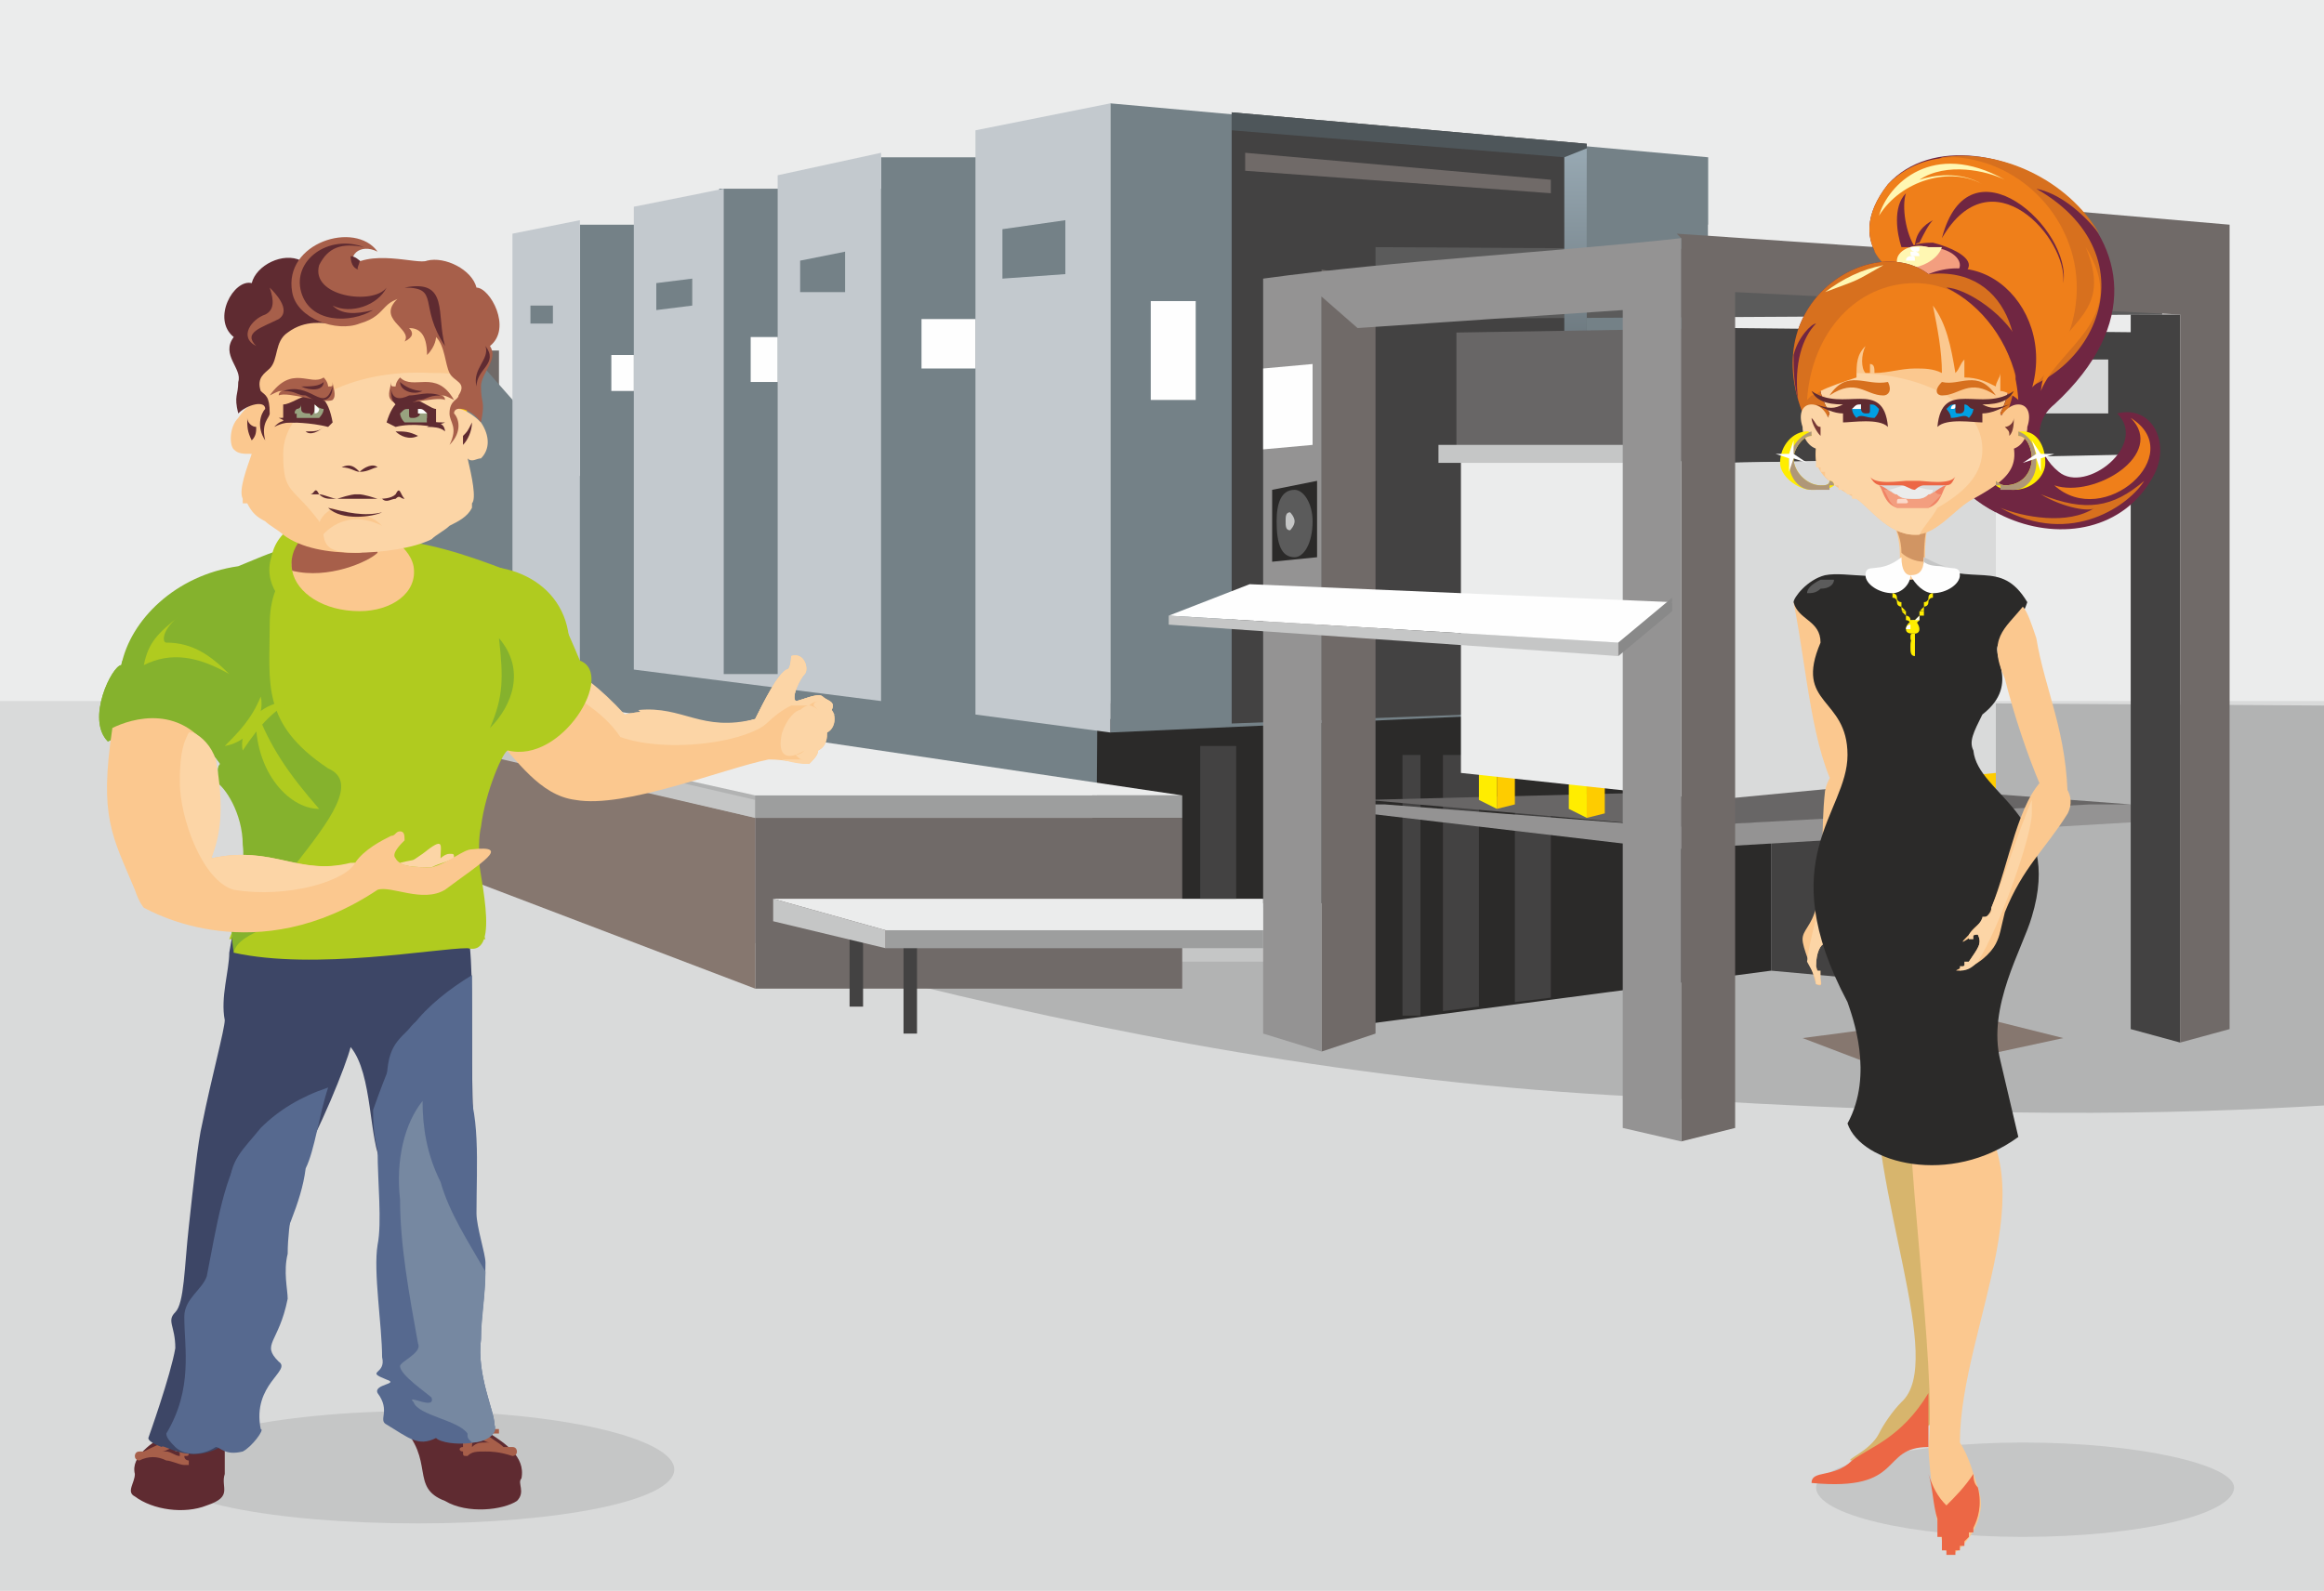 <?xml version="1.0" encoding="UTF-8"?>
<!DOCTYPE svg PUBLIC "-//W3C//DTD SVG 1.1//EN" "http://www.w3.org/Graphics/SVG/1.1/DTD/svg11.dtd">
<!-- Creator: CorelDRAW X7 -->
<svg xmlns="http://www.w3.org/2000/svg" xml:space="preserve" width="517px" height="354px" version="1.1" shape-rendering="geometricPrecision" text-rendering="geometricPrecision" image-rendering="optimizeQuality" fill-rule="evenodd" clip-rule="evenodd"
viewBox="0 0 517 354"
 xmlns:xlink="http://www.w3.org/1999/xlink">
 <defs>
      <linearGradient id="id0" gradientUnits="userSpaceOnUse" x1="352.7" y1="107.541" x2="352.7" y2="34.806">
       <stop offset="0" stop-opacity="1" stop-color="#4E565A"/>
       <stop offset="1" stop-opacity="1" stop-color="#96A7B1"/>
      </linearGradient>
 </defs>
 <g id="Слой_x0020_1">
  <g id="_780444512">
   <polygon fill="#EBECEC" points="0,0 517,0 517,354 0,354 "/>
   <polygon fill="#D9DADA" points="0,156 517,156 517,354 0,354 "/>
   <g>
    <path fill="#B2B3B3" d="M361 156c-161,-1 -345,5 -288,24 56,19 170,58 291,64 77,5 119,4 153,2l0 -89 -156 -1z"/>
    <g>
     <polygon fill="#2B2A29" points="303,148 394,142 394,216 303,228 303,201 243,201 243,160 303,160 "/>
     <path fill="#434242" d="M312 168l4 0 0 58 -4 0 0 -58zm33 54l-8 1 0 -43 8 0 0 42zm-16 2l-8 1 0 -57 8 0 0 56z"/>
     <polygon fill="#C5C6C6" points="260,202 286,202 286,214 260,214 "/>
     <polygon fill="#EBECEC" points="84,71 116,71 116,82 84,82 "/>
     <polygon fill="#706A68" points="86,78 111,78 111,105 86,105 "/>
     <polygon fill="#748187" points="380,35 247,23 247,163 380,157 "/>
     <polygon fill="#434242" points="353,32 274,25 274,161 353,158 "/>
     <polygon fill="#4E565A" points="353,32 274,25 274,29 348,35 353,35 "/>
     <polygon fill="#FEFEFE" points="266,67 256,67 256,89 266,89 "/>
     <polygon fill="#748187" points="129,50 160,50 160,42 196,42 196,35 245,35 244,174 244,177 89,151 89,81 107,81 129,106 "/>
     <path fill="#C3C9CE" d="M114 52l15 -3 0 98 -15 -2 0 -93zm27 -6l20 -4 0 108 12 0 0 -111 23 -5 0 122 -55 -7 0 -103zm76 -17l30 -6 0 140 -30 -4 0 -130z"/>
     <polygon fill="#748187" points="223,51 237,49 237,61 223,62 "/>
     <polygon fill="#FEFEFE" points="136,79 141,79 141,87 136,87 "/>
     <polygon fill="#FEFEFE" points="167,75 173,75 173,85 167,85 "/>
     <polygon fill="#FEFEFE" points="205,71 217,71 217,82 205,82 "/>
     <polygon fill="#748187" points="178,58 188,56 188,65 178,65 "/>
     <polygon fill="#748187" points="146,63 154,62 154,68 146,69 "/>
     <polygon fill="#748187" points="118,68 123,68 123,72 118,72 "/>
     <polygon fill="#706A68" points="168,182 263,182 263,220 168,220 "/>
     <polygon fill="#86776F" points="168,182 63,157 63,180 168,220 "/>
     <polygon fill="#706A68" points="70,106 73,106 73,112 70,112 "/>
     <polygon fill="#706A68" points="82,106 89,106 89,117 82,117 "/>
     <polygon fill="#706A68" points="82,128 89,128 89,132 82,132 "/>
     <polygon fill="#706A68" points="82,146 89,146 89,150 82,150 "/>
     <polygon fill="#706A68" points="75,113 84,113 84,155 75,155 "/>
     <polygon fill="#C5C6C6" points="168,178 60,153 60,157 168,182 "/>
     <polygon fill="#9D9E9E" points="168,182 263,182 263,177 168,177 "/>
     <polygon fill="#EBECEC" points="60,153 88,151 263,177 168,177 "/>
     <polygon fill="#C5C6C6" points="66,73 84,71 84,107 66,105 "/>
     <polygon fill="#898989" points="87,71 84,71 84,107 87,106 "/>
     <polygon fill="none" points="203,185 231,185 231,215 203,215 "/>
     <polygon fill="#686666" points="416,179 436,181 436,216 416,218 "/>
     <polygon fill="#434242" points="416,179 394,181 394,216 416,218 "/>
     <polygon fill="#5B5B5B" points="306,71 481,70 481,56 306,55 "/>
     <polygon fill="#686666" points="304,178 421,175 474,179 372,184 "/>
     <polygon fill="#949393" points="304,181 302,179 308,179 372,184 465,179 474,179 474,183 474,183 372,189 "/>
     <polygon fill="#FFED00" points="436,150 440,150 440,181 436,179 "/>
     <polygon fill="#FECC00" points="444,151 440,150 440,181 444,180 "/>
     <polygon fill="#FFED00" points="408,153 412,153 412,184 408,182 "/>
     <polygon fill="#FECC00" points="416,154 412,153 412,184 416,183 "/>
     <polygon fill="#FFED00" points="349,151 353,151 353,182 349,180 "/>
     <polygon fill="#FECC00" points="357,152 353,151 353,182 357,181 "/>
     <polygon fill="#FFED00" points="329,149 333,149 333,180 329,178 "/>
     <polygon fill="#FECC00" points="337,150 333,149 333,180 337,179 "/>
     <polygon fill="#434242" points="385,73 481,74 481,101 385,103 "/>
     <polygon fill="url(#id0)" points="348,35 353,33 353,158 348,157 "/>
     <polygon fill="#706A68" points="306,62 294,60 294,234 306,230 "/>
     <polygon fill="#D9DADA" points="381,103 444,102 444,172 381,178 "/>
     <polygon fill="#434242" points="485,70 485,232 474,229 474,70 "/>
     <polygon fill="#EBECEC" points="380,50 438,45 432,56 380,53 "/>
     <polygon fill="#86776F" points="401,231 439,226 459,231 422,239 "/>
     <polygon fill="#D9DADA" points="413,78 417,78 417,93 413,93 "/>
     <polygon fill="#D9DADA" points="421,79 428,79 428,93 421,93 "/>
     <polygon fill="#D9DADA" points="433,86 435,86 435,92 433,92 "/>
     <polygon fill="#D9DADA" points="451,80 469,80 469,92 451,92 "/>
     <polygon fill="#EBECEC" points="381,102 325,102 325,172 381,178 "/>
     <polygon fill="#686666" points="385,73 324,74 324,101 385,103 "/>
     <polygon fill="#706A68" points="485,70 485,232 496,229 496,53 496,50 438,45 432,56 373,52 374,53 374,53 374,254 386,251 386,64 386,65 "/>
     <polygon fill="#C5C6C6" points="320,99 365,99 365,103 320,103 "/>
     <path fill="#949393" d="M281 62c29,-4 66,-6 93,-9l0 201 -13 -3 0 -182 -59 4 -8 -7 0 168 -13 -4 0 -168z"/>
     <polygon fill="#FEFEFE" points="281,82 292,81 292,99 281,100 "/>
     <polygon fill="#2B2A29" points="283,109 293,107 293,124 283,125 "/>
     <polygon fill="#FEFEFE" points="278,130 372,134 360,143 260,137 "/>
     <polygon fill="#C5C6C6" points="260,137 360,143 360,146 260,139 "/>
     <polygon fill="#898989" points="372,133 360,143 360,146 372,136 "/>
     <path fill="#5B5B5B" d="M288 109c2,0 4,3 4,7 0,5 -2,8 -4,8 -3,0 -4,-3 -4,-8 0,-4 1,-7 4,-7z"/>
     <path fill="#C5C6C6" d="M287 114c0,0 1,1 1,2 0,1 -1,2 -1,2 -1,0 -1,-1 -1,-2 0,-1 0,-2 1,-2z"/>
     <polygon fill="#EBECEC" points="281,207 197,207 172,200 281,200 "/>
     <polygon fill="#434242" points="189,209 192,209 192,224 189,224 "/>
     <polygon fill="#434242" points="201,210 204,210 204,230 201,230 "/>
     <polygon fill="#C5C6C6" points="197,207 172,200 172,205 197,211 "/>
     <polygon fill="#9D9E9E" points="197,211 281,211 281,207 197,207 "/>
     <polygon fill="#434242" points="267,166 275,166 275,200 267,200 "/>
     <polygon fill="#706A68" points="277,38 277,34 345,40 345,43 "/>
    </g>
   </g>
   <path fill="#C5C6C6" d="M93 314c31,0 57,6 57,13 0,7 -26,12 -57,12 -32,0 -58,-5 -58,-12 0,-7 26,-13 58,-13z"/>
   <g>
    <g>
     <path fill="#FBC88F" d="M110 151c7,0 20,4 29,8l0 0c13,-3 16,5 29,1 2,-4 5,-10 7,-11 1,0 1,-3 1,-3 3,-1 4,3 3,4 -1,1 -3,5 -2,6 1,0 5,-2 6,-1 1,1 3,1 2,3 1,1 1,4 -1,5 0,1 0,3 -2,4 0,1 -1,2 -2,3 -2,0 -5,-1 -9,-1 -10,2 -32,11 -43,9 -8,-1 -13,-9 -18,-14 -5,-5 -11,-14 0,-13z"/>
     <path fill="#FCD5A6" d="M174 169c3,1 5,1 6,1 1,-1 2,-2 2,-3 2,-1 2,-3 2,-4 2,-1 2,-4 1,-5 1,-2 -1,-2 -2,-3 -1,-1 -5,1 -6,1 -1,-1 1,-5 2,-6 1,-1 0,-5 -3,-4 0,0 0,3 -1,3 -2,1 -5,7 -7,11 -12,3 -16,-3 -26,-2 3,3 8,6 14,7 7,0 11,-3 16,-5 0,3 2,7 2,9z"/>
     <path fill="#FCD5A6" d="M186 159c-1,0 -1,-1 -1,-1 1,-2 -1,-2 -2,-3 -1,-1 -5,1 -6,1 -1,-1 1,-5 2,-6 1,-1 0,-5 -3,-4 0,0 0,3 -1,3 -2,1 -5,7 -7,11 -13,4 -16,-4 -29,-1 -11,-12 -19,-14 -28,-16 9,9 21,12 27,21 11,4 33,1 35,-6 4,0 10,1 13,1z"/>
     <path fill="#FBC88F" d="M180 157l0 0c-1,0 -3,0 -4,0 -4,2 -5,4 -8,6 3,1 4,3 4,3 1,1 2,2 2,3 2,0 3,0 5,0 -1,0 -1,0 -2,-1 0,0 1,0 2,-1 -5,3 -6,0 -5,-4 1,-3 3,-5 4,-5 0,0 1,-1 2,-1l0 0c0,0 0,0 0,0 1,0 2,1 2,1 0,0 -1,-1 -1,-1 0,-1 1,-1 3,-1 -2,0 -3,0 -4,1z"/>
    </g>
    <path fill="#B0CB1F" d="M77 167c6,3 -1,11 -9,19 -6,6 9,5 6,7 -8,5 -17,5 -20,8 0,1 -1,1 -1,1 1,2 -1,4 -2,7l57 0c-1,-2 -1,-4 -1,-7 0,-5 -1,-14 0,-18 1,-8 5,-17 6,-17 12,3 24,-17 16,-20 -3,-7 -6,-16 -16,-20 -18,-7 -42,-14 -45,8 -1,13 -4,21 9,32z"/>
    <path fill="#5F2B31" d="M46 306c-7,0 -6,2 -6,5 -1,2 -2,4 -1,6 -1,0 -1,1 -2,2 -3,2 -8,5 -7,9 0,2 -2,4 0,5 4,3 11,4 16,2 6,-2 3,-4 4,-7 0,-2 0,-4 0,-6 4,-1 6,-6 5,-8 -1,-2 0,-1 -1,-2 1,-3 -2,-6 -8,-6z"/>
    <path fill="#A75F4A" d="M32 323c0,0 0,0 0,0 2,-1 4,-2 5,-2 0,0 0,0 0,0 0,0 -1,0 -1,0 0,0 0,0 0,0 0,0 0,0 0,0 0,0 0,0 0,0 0,0 0,0 0,0 0,0 0,0 0,0 0,0 0,0 0,0 -1,0 -1,0 -2,0 0,-1 0,-1 1,-1 0,-1 0,-1 0,-1 0,0 0,0 0,0 1,0 2,0 3,0 1,1 1,1 1,1 2,0 4,0 6,0 0,0 1,1 0,1 0,1 0,1 -1,1 -1,-1 -2,-1 -3,0 0,0 1,1 1,1 0,1 0,1 -1,1 0,0 0,0 0,0 0,1 1,1 1,1 0,0 0,1 0,1 0,0 -1,0 -1,0 -1,0 -3,-1 -4,-1 -2,-1 -4,-1 -6,0 0,0 -1,0 -1,-1 0,0 0,-1 1,-1 0,0 1,0 1,0zm7 -1c-1,0 -2,1 -3,1 1,0 1,0 1,0 1,0 2,1 3,1 0,0 0,0 0,0 0,-1 0,-1 -1,-1 0,-1 0,-1 0,-1z"/>
    <path fill="#3D4666" d="M66 260c0,9 -4,20 -8,32 -3,9 -7,21 -9,30 -7,4 -13,-1 -13,0 0,0 -3,-1 -3,-2 0,0 5,-14 6,-20 0,-5 -2,-6 0,-8 2,-2 2,-10 3,-19 1,-9 2,-19 3,-23 2,-10 5,-21 5,-23 -1,-5 1,-11 1,-15 1,-6 2,-11 10,-12 6,-2 16,-2 25,-2 8,0 15,2 17,5 2,5 2,15 2,25 0,11 0,22 1,29 -5,4 -13,13 -21,2 -3,-5 -2,-20 -7,-26 -1,4 -7,19 -12,27z"/>
    <path fill="#56698F" d="M68 260c-1,8 -5,15 -8,24 -5,-5 -9,-12 -9,-19 0,-7 3,-9 7,-14 4,-4 9,-7 15,-9 -2,6 -3,14 -5,18z"/>
    <path fill="#56698F" d="M89 258c1,0 1,1 2,1 0,0 0,0 0,0 0,0 0,0 0,0 0,0 0,0 0,0 0,0 0,0 0,0 0,0 0,0 0,0 1,0 1,1 1,1 0,0 0,0 0,0 0,0 1,0 2,0 0,0 0,0 0,0 0,0 0,1 0,1 0,0 0,0 0,0 0,0 0,0 0,0 0,0 0,0 0,0 1,0 1,0 2,0 0,0 0,0 0,0 0,0 0,0 0,0 0,0 0,0 0,0 0,0 1,0 1,0 0,0 0,0 0,0 0,0 1,0 2,0 0,0 0,0 0,0 0,-1 0,-1 0,-1 0,0 0,0 0,0 0,0 0,0 0,0 0,0 0,0 0,0 1,0 1,0 2,0 0,0 0,0 0,0 0,0 0,0 0,0 0,0 0,0 0,0 0,0 0,0 0,0 0,-1 0,-1 0,-1 0,0 0,0 0,0 0,0 0,0 0,0 1,0 1,0 2,0 0,0 0,0 0,0 0,-1 0,-1 0,-1 0,0 0,0 0,0 0,0 0,0 0,0 0,0 0,0 0,0 0,0 0,0 0,0 0,0 0,0 0,0 0,0 0,0 0,0 0,0 0,0 0,0 1,0 1,0 1,0 0,0 0,0 0,0 0,0 0,0 0,0 0,0 0,0 0,0 0,0 0,0 0,-1 0,0 0,0 0,0 0,0 0,0 0,0 0,0 0,0 0,0 0,0 0,0 0,0 1,0 1,0 1,0 0,0 0,0 0,0 0,0 0,0 0,0 0,0 0,0 0,0 0,0 0,0 0,0 0,0 0,0 0,0 0,0 0,0 0,0 0,0 0,0 0,-1 0,0 0,0 0,0 0,0 0,0 1,0 -1,-5 -1,-11 -1,-18 0,-7 0,-14 0,-21 -5,3 -10,7 -13,11 -4,4 -6,5 -6,14 1,8 2,11 3,16z"/>
    <path fill="#56698F" d="M66 255c0,1 0,1 0,2 0,0 0,0 0,0 0,0 0,0 0,1 0,0 0,0 0,0 0,1 0,2 0,3 0,0 0,0 0,0 0,3 -2,11 -2,18 -1,4 0,8 0,10 -2,10 -6,10 -2,14 3,2 -6,5 -4,15 1,0 -2,4 -4,5 -4,1 -5,-1 -6,-1 -3,2 -7,2 -9,0 -1,-1 -2,-2 -2,-3 6,-10 4,-19 4,-26 0,-4 4,-6 5,-9 2,-10 4,-24 9,-29 3,1 7,1 11,0z"/>
    <path fill="#5F2B31" d="M101 305c6,1 5,3 5,6 1,2 2,4 1,6 1,0 1,1 2,2 3,2 8,5 7,10 -1,1 1,3 -1,5 -3,2 -11,3 -16,0 -8,-3 -2,-9 -10,-17 -2,-1 2,-3 2,-4 0,-1 1,-2 1,-2 -1,-3 1,-6 9,-6z"/>
    <path fill="#A75F4A" d="M113 322c-1,0 -1,0 -1,0 -1,-1 -3,-2 -4,-3 0,0 0,0 0,0 1,0 1,0 1,0 0,0 0,0 0,0 0,0 0,0 0,0 0,0 0,0 0,0 0,0 0,0 0,0 0,0 0,0 0,0 0,0 1,0 1,0 0,0 1,0 1,0 0,0 0,-1 0,-1 0,0 0,0 -1,0 0,0 0,0 0,0 0,-1 -1,-1 -3,-1 0,1 -1,1 -1,1 -2,-1 -4,-1 -5,-1 -1,0 -1,1 -1,1 0,1 1,1 1,1 1,0 2,0 3,0 0,1 0,1 -1,2 0,0 0,0 0,1 1,0 1,0 1,0 0,0 -1,0 -1,0 -1,0 -1,1 0,1 0,1 0,1 1,1 1,-1 2,-1 4,-1 1,0 3,0 6,1 0,0 1,0 1,-1 0,0 0,-1 -1,-1 0,0 -1,0 -1,0zm-7 -2c1,0 2,1 3,1 -1,0 -1,0 -1,0 -1,0 -2,0 -3,1 0,0 0,0 0,0 0,-1 0,-1 1,-2 0,0 0,0 0,0z"/>
    <path fill="#56698F" d="M103 240c4,7 3,19 3,30 0,3 2,9 2,11 0,8 -1,11 -1,17 -1,8 3,16 3,19 1,5 -11,5 -13,3 -4,2 -6,0 -11,-3 -2,-1 1,-3 -2,-7 -1,-2 5,-2 2,-3 -5,-2 0,-1 -1,-5 0,-7 -2,-19 -1,-25 1,-5 0,-14 0,-21 -1,-4 -1,-7 -1,-9 12,-34 13,-17 20,-7z"/>
    <path fill="#7688A1" d="M108 279c0,1 0,2 0,3 0,-1 0,-2 0,-3zm0 4c0,5 -1,11 -1,15 -1,8 3,16 3,19 1,2 -2,4 -5,4 -1,-1 -1,-1 -1,-2 -2,-3 -11,-4 -12,-7 -2,-2 5,2 4,-1 -1,-1 -7,-5 -7,-7 0,-1 5,-3 4,-5 -2,-11 -4,-22 -4,-32 -1,-9 1,-17 5,-22 0,6 1,12 4,18 2,7 6,13 10,20z"/>
    <path fill="#85B22D" d="M27 148c-2,0 -8,12 -3,17 4,-2 16,-8 25,5 -1,1 0,2 -1,4 2,1 6,7 6,14 1,8 -4,11 -2,24 1,-1 33,-20 37,-20 -6,-9 -2,-17 -1,-23 -5,-7 5,-14 7,-14 4,-1 14,-1 21,0 0,-2 7,-4 4,-9 -3,-7 -5,-19 -16,-16 -6,2 -22,-12 -39,-8 -3,0 -7,2 -12,4 -14,2 -24,12 -26,22z"/>
    <path fill="#85B22D" d="M27 148c-2,0 -8,12 -3,17 4,-2 16,-8 25,5 -1,1 0,2 -1,4 0,0 1,0 1,0l5 0 0 -29 -26 0c0,1 -1,2 -1,3z"/>
    <path fill="#B0CB1F" d="M73 171c7,3 0,12 -7,21 -7,8 10,5 6,7 -8,7 -19,8 -20,13 18,4 45,-1 52,-1 8,2 2,-18 2,-24 1,-9 3,-21 3,-22 3,-4 11,-14 16,-12 6,-17 -5,-27 -18,-27 -20,-6 -47,-10 -47,13 0,13 -2,22 13,32z"/>
    <path fill="#B0CB1F" d="M32 148c6,-3 12,-2 19,2 -4,-4 -8,-7 -14,-7 -1,0 -1,-3 3,-6 -5,4 -7,6 -8,11z"/>
    <path fill="#B0CB1F" d="M72 116c-21,4 -12,26 7,22 8,-1 13,-7 12,-12 -2,-5 -10,-12 -19,-10z"/>
    <path fill="#FBC88F" d="M75 118c-7,1 -12,6 -10,11 1,5 8,8 15,7 6,-1 11,-5 10,-10 -2,-5 -8,-8 -15,-8z"/>
    <path fill="#B0CB1F" d="M50 166c6,-1 9,-7 8,-11 -2,5 -5,8 -8,11z"/>
    <path fill="#B0CB1F" d="M65 156c-8,0 -12,7 -11,11 4,-6 7,-9 11,-11z"/>
    <path fill="#B0CB1F" d="M57 158c-1,13 7,22 14,22 -7,-8 -11,-14 -14,-22z"/>
    <path fill="#85B22D" d="M111 142c6,7 3,15 -2,20 3,-7 3,-11 2,-20z"/>
    <path fill="#FBC88F" d="M91 121c-9,-5 -18,-13 -27,-18 0,7 0,19 0,25 8,-1 23,10 26,0 0,-1 -1,-5 1,-7z"/>
    <g>
     <path fill="#FECC00" fill-rule="nonzero" d="M98 90l6 1 -1 4 -1 9 -4 -1 0 -8 0 -5zm-1 15l5 0 0 5 -5 -1 0 -4z"/>
     <path fill="#B0CB1F" d="M75 114c-23,2 -17,26 4,24 9,0 15,-6 14,-11 -1,-6 -10,-14 -18,-13z"/>
     <path fill="#FBC88F" d="M77 117c-8,0 -13,5 -12,10 1,5 7,9 15,9 7,0 13,-4 12,-10 -1,-5 -8,-9 -15,-9z"/>
     <path fill="#A75F4A" d="M74 117c-6,0 -10,5 -9,10 8,2 17,-2 19,-4 -1,-5 -5,-7 -10,-6z"/>
     <g>
      <path fill="#FBC88F" d="M81 62c16,1 29,16 20,31 6,12 3,16 -7,21 -4,2 -8,8 -14,9l0 0c0,0 0,0 -1,0l0 0 0 0c0,0 0,0 0,0 -6,0 -12,-1 -16,-4 -1,-1 -3,-2 -4,-3 -2,-1 -3,-2 -4,-4l0 0c-1,0 -1,0 -1,0l0 0c0,-1 0,-1 0,-1l0 0c0,0 0,0 0,0 -1,-2 1,-7 2,-10 0,0 0,0 0,0 -2,0 -3,0 -4,-1 -1,-1 -1,-5 1,-7 2,-3 4,-4 6,-3 -1,-2 -2,-5 -2,-7 0,0 0,-1 0,-1 0,-11 11,-20 24,-20z"/>
      <path fill="#5F2B31" d="M56 98c-1,-2 -1,-3 -1,-5 0,1 1,2 2,2 0,1 0,2 -1,3z"/>
      <g>
       <path fill="#FCD5A6" d="M104 102c1,1 2,0 3,0 2,-2 2,-5 0,-8 -2,-2 -4,-3 -5,-3 1,-2 2,-5 2,-7 -3,-1 -5,-1 -8,-1 -18,-1 -33,7 -33,18 0,9 2,7 8,15 2,3 -1,7 8,7 6,0 13,-1 17,-3 1,-1 3,-2 4,-3 2,-1 4,-2 5,-4l0 0c0,0 0,0 0,0l0 0c0,0 0,0 0,0l0 0c0,0 0,-1 0,-1 1,-1 0,-6 -1,-10zm0 -18c0,0 0,0 0,0l0 0z"/>
      </g>
      <path fill="#5F2B31" d="M103 99c1,-1 2,-3 2,-5 -1,2 -1,2 -2,3 0,0 0,1 0,2z"/>
      <path fill="#5F2B31" d="M84 104c-1,-1 -3,0 -4,1 -1,-1 -2,-2 -4,-1 2,0 3,1 4,1l0 0 0 0 0 0 0 0c2,0 3,-1 4,-1z"/>
      <path fill="#5F2B31" d="M97 93c0,1 0,1 0,2 -1,0 -5,-1 -9,0l-2 -1c3,-10 9,-3 11,-3l0 2z"/>
      <path fill="#98A27F" d="M90 94c-1,-1 -1,-2 -1,-2 1,-1 1,-1 2,-1 0,0 0,0 0,1 0,1 0,1 1,1 1,0 2,-1 1,-1 0,-1 0,-1 0,-1 1,0 2,1 2,1 0,0 0,1 0,2 -2,0 -3,0 -5,0z"/>
      <path fill="#FEFEFE" d="M93 91c0,0 0,0 0,1 0,0 1,0 1,0 1,0 1,0 1,0 -1,-1 -1,-1 -2,-1z"/>
      <path fill="#5F2B31" d="M95 95c1,0 3,0 4,1 0,-1 -1,-3 -4,-1z"/>
      <path fill="#5F2B31" d="M99 94c-2,0 -3,0 -4,-1 0,0 0,0 0,1 0,0 2,1 4,0z"/>
      <path fill="#5F2B31" d="M88 96c2,0 3,0 5,1 -2,1 -4,0 -5,-1z"/>
      <path fill="#5F2B31" d="M63 92c0,1 0,1 0,2 2,0 6,0 10,1l1 -1c-2,-11 -8,-4 -11,-4l0 2z"/>
      <path fill="#98A27F" d="M71 93c0,0 1,-1 1,-2 -1,0 -2,-1 -2,-1 0,1 0,1 0,1 0,1 -1,2 -1,1 -1,0 -2,0 -2,-1 0,0 0,0 0,-1 0,1 -1,1 -1,1 -1,1 0,1 0,2 2,0 3,0 5,0z"/>
      <path fill="#FEFEFE" d="M70 90c0,1 0,1 0,1 0,0 0,1 0,1 1,0 1,-1 1,-1 0,0 -1,-1 -1,-1z"/>
      <path fill="#5F2B31" d="M66 94c-2,0 -3,0 -5,1 1,-1 2,-2 5,-1z"/>
      <path fill="#5F2B31" d="M62 93c1,0 2,0 4,-1 0,1 0,1 0,1 -1,1 -2,1 -4,0z"/>
      <path fill="#5F2B31" d="M72 95c-1,1 -2,1 -4,1 1,1 3,0 4,-1z"/>
      <path fill="#A75F4A" d="M87 89c-1,-1 0,-3 0,-4 0,1 0,1 1,1 0,0 0,-1 1,-2 3,3 8,-2 12,5 -2,-1 -2,-1 -3,-1 0,0 1,0 1,1 -2,-1 -11,2 -12,0z"/>
      <path fill="#A75F4A" d="M74 89c1,-1 0,-3 0,-4 0,1 0,1 -1,1 0,0 0,-1 -1,-2 -3,2 -7,-3 -12,4 2,-1 2,-1 3,-1 0,0 -1,0 -1,1 2,-1 10,2 12,1z"/>
      <path fill="#5F2B31" d="M74 72c-2,0 -6,-1 -10,2 -3,2 -2,6 -4,8 -1,1 -3,2 -2,5 1,1 2,1 2,5 0,1 -2,2 -1,6 -2,-3 -1,-6 0,-7 0,-2 -4,-1 -6,1 -1,-4 0,-4 0,-7 1,-3 -4,-6 -1,-10 -5,-4 0,-13 4,-12 1,-4 7,-7 11,-5 2,0 13,-3 17,3 1,0 -12,4 -11,4 2,2 3,4 1,7z"/>
      <path fill="#A75F4A" d="M90 76c2,-1 2,-2 1,-3 2,0 4,1 4,6 2,-2 2,-4 2,-4 2,2 2,6 3,8 1,2 4,2 2,5 0,1 -2,1 -2,4 0,2 2,3 0,7 3,-3 2,-6 1,-7 0,-2 4,-1 6,2 1,-5 0,-4 0,-8 0,-3 4,-6 2,-9 5,-4 0,-13 -3,-13 -1,-4 -7,-7 -11,-6 -2,1 -13,-3 -18,2 0,1 13,5 12,6 -6,5 3,7 1,10z"/>
      <path fill="#A75F4A" d="M84 56c-5,-7 -21,-2 -19,9 1,6 10,9 15,7 7,-2 4,-6 13,-6 0,-6 -13,-4 -14,-6 -2,-3 1,-6 5,-4z"/>
      <path fill="#5F2B31" d="M81 55c-8,-3 -16,3 -14,10 2,7 11,7 16,4 -4,1 -7,1 -9,-1 4,2 10,0 12,-4 -3,4 -17,2 -15,-5 2,-4 5,-5 10,-4z"/>
      <path fill="#5F2B31" d="M90 64c8,0 3,4 9,13 -2,-7 1,-15 -9,-13z"/>
      <path fill="#5F2B31" d="M108 77c1,3 -3,5 -2,9 0,-4 5,-5 2,-9z"/>
      <path fill="#5F2B31" d="M74 86c-1,3 -2,3 -4,2 -2,-1 -4,-2 -7,-1 3,0 3,1 5,1 2,1 3,2 4,1 1,0 2,-1 2,-3z"/>
      <path fill="#5F2B31" d="M72 85c-1,1 -3,1 -5,1 2,1 5,1 5,-1z"/>
      <path fill="#5F2B31" d="M87 86c0,3 2,3 4,2 2,0 4,-1 7,0 -3,0 -3,1 -5,1 -2,1 -3,1 -5,1 -1,-1 -1,-2 -1,-4z"/>
      <path fill="#5F2B31" d="M89 85c1,1 3,2 5,2 -2,1 -5,0 -5,-2z"/>
      <path fill="#A75F4A" d="M60 64c1,1 5,5 2,7 -4,2 -8,3 -5,6 -4,-2 -1,-6 2,-7 2,-1 2,-3 1,-6z"/>
      <path fill="#5F2B31" d="M80 58c0,0 -1,-1 -2,-1 0,2 1,3 2,3 -1,0 0,-1 0,-2z"/>
      <path fill="#5F2B31" d="M79 110c0,0 -1,0 -4,1 -1,0 -3,-1 -4,-1 -1,-2 -1,0 -2,0 1,0 1,0 2,0 1,1 2,1 3,1 6,0 5,0 11,0 1,1 2,0 3,0 1,-1 1,0 2,0 -1,-1 -1,-3 -2,-1 -1,1 -3,1 -4,1 -3,-1 -4,-1 -4,-1 0,0 -1,0 -1,0z"/>
      <path fill="#FBC88F" d="M74 113c5,3 7,0 11,4 -6,-3 -11,-1 -14,3 -1,-5 2,-6 3,-7z"/>
      <path fill="#5F2B31" d="M73 113c4,1 8,2 12,1 -2,1 -9,2 -12,-1z"/>
     </g>
    </g>
    <g>
     <path fill="#FCD5A6" d="M89 192c4,-1 2,0 5,-2 5,-4 4,-2 4,1 0,0 1,-1 2,-1 1,0 1,0 1,1 -2,1 -3,1 -5,2 -2,0 -6,0 -7,-1z"/>
     <path fill="#FBC88F" d="M32 202c2,1 25,14 52,-4 3,-1 10,3 15,0 8,-6 15,-10 6,-9 -2,0 -5,3 -9,4 -3,0 -7,0 -8,-2 -1,-1 1,-3 2,-4 0,-1 0,-2 -1,-2 -1,0 -1,1 -2,1 -2,1 -6,3 -8,6 -13,3 -18,-4 -32,-1 1,-3 2,-12 1,-22 -7,-13 -19,-9 -23,-7 -3,20 0,24 5,36 1,3 2,4 2,4z"/>
     <path fill="#FCD5A6" d="M79 192c-1,0 -1,0 -1,0l0 0c0,0 0,0 0,0 -12,3 -17,-4 -31,-1 2,-5 3,-11 1,-22 -1,-3 -3,-5 -5,-6l-1 0c-1,2 -2,4 -2,11 0,8 5,22 12,24 12,2 25,-2 27,-6z"/>
    </g>
   </g>
   <path fill="#C5C6C6" d="M450 321c26,0 47,5 47,10 0,6 -21,11 -47,11 -25,0 -46,-5 -46,-11 0,-5 21,-10 46,-10z"/>
   <g id="_780440768">
    <g>
     <path fill="#FBC88F" d="M404 202c2,-10 1,-17 2,-26 1,-5 5,-7 9,-4 1,8 -5,20 -8,30 -1,3 1,6 0,8 1,6 0,-1 -1,0 -1,0 -2,2 -2,5 1,3 2,5 0,4 -1,-4 -3,-8 -3,-10 0,-2 2,-3 3,-7z"/>
     <g>
      <path fill="#FCD5A6" d="M407 204c0,1 0,1 0,2 0,1 0,3 0,4l0 0 0 1 0 0 1 0 0 0 0 0 0 0 0 0 0 0 0 1 0 0 0 0 0 0 0 0 0 0 0 0 0 0 0 0 0 0 0 0 0 0 0 1 0 0 0 0c0,0 0,0 -1,0 0,0 0,0 0,0 0,0 0,0 0,0 0,0 0,0 0,0 0,0 0,0 0,0 0,0 0,0 0,0l0 0 0 0 0 0 0 0 0 0 0 0 0 -1 0 0 0 0 0 0 0 0 0 0 0 0 0 0 0 0 0 0 0 0 0 0 0 0 0 0 0 -1 0 0 0 0 0 0 0 0 0 0 0 0 0 0 0 0 0 0 0 0 0 0 0 0 0 0 -1 -1 0 0 0 0 0 0 0 0 0 0 0 0 0 0 0 0 0 0 0 0 0 0 0 0 0 0 0 0 0 0 0 0c0,0 0,0 0,0 0,0 0,0 0,0 0,0 0,0 0,0 0,0 0,0 0,0 -1,0 -2,2 -2,5l0 1 0 0 0 0 1 0 0 0 0 0 0 0 0 0 0 0 0 0 0 1 0 0 0 0 0 0 0 0 0 0 0 0 0 0 0 0 0 0 0 0 0 1 0 0 0 0 0 0 0 0 0 0 0 0 0 0 0 0 0 0 0 0 0 0 0 0 0 0 0 0 0 0 0 1 0 0 0 0 0 0 0 0 0 0 0 0 0 0 0 0 0 0 0 0 0 0 0 0 0 0 0 0 0 0 0 0 0 0 0 0c0,0 0,0 0,0 0,0 0,0 0,0l0 0 0 0 0 0 0 0 0 0 0 0 0 0 0 0 0 0 0 0 0 0 -1 0 0 0c0,-2 -1,-3 -2,-5 1,-9 8,-29 10,-33 3,-4 2,-2 2,-3l0 0c0,0 0,1 0,0 -1,7 -5,17 -7,24 0,1 0,2 0,2zm0 9c0,0 0,0 0,0l0 0z"/>
     </g>
    </g>
    <g id="_721441392">
     <path fill="#D7B56D" d="M423 312c-2,2 -4,5 -5,7 -2,4 -8,6 -6,6 4,0 16,-7 19,-9 0,-26 23,-56 0,-73 -6,4 -13,-16 -14,-7 -1,30 16,67 6,76z"/>
     <path fill="#FBC88F" d="M429 322c0,3 2,24 5,24 1,0 9,-7 6,-15 -1,-3 -2,-7 -4,-10 0,-26 22,-61 -1,-78 -5,4 -10,-16 -10,-7 -2,17 6,68 4,86z"/>
     <path fill="#EC6745" d="M431 338l0 0 0 0 0 1 0 0 0 0 0 0c0,1 0,1 0,2l0 0 0 1 0 0 1 0 0 0 0 0c0,0 0,0 0,0l0 0 0 1 0 0 0 0 0 0 0 0 0 0 0 0 0 0 0 0 0 1 0 0 0 0 0 0 0 0 0 0 0 0 0 0 0 0 0 0 0 0 0 0 0 0 0 0 0 1 0 0 0 0 1 0 0 0 0 0 0 0 0 0 0 0 0 0 0 0 0 0 0 0 0 0 0 0 0 0c0,0 0,1 0,1l0 0c0,0 0,0 0,0l0 0 0 0c0,0 0,0 0,0l0 0c0,0 0,0 0,0l0 0c0,0 0,0 0,0l0 0c0,0 0,0 0,0l0 0c0,0 0,0 0,0l1 0c0,0 0,0 0,0l0 0c0,0 0,0 0,0 0,0 0,0 0,0l0 0 0 0 0 0 0 0 0 0 0 0 0 0 0 0 0 0 0 0 0 0 0 0c0,0 0,0 0,0l0 0 1 0 0 0 0 0 0 -1 0 0 0 0 0 0 0 0 0 0 0 0 0 0 0 0 0 0 0 0 0 0 0 0 0 0 0 0 0 0 0 0 1 0 0 0 0 0 0 0 0 -1 0 0 0 0c0,0 0,0 0,0l0 0 0 0 0 0 0 0 1 0 0 0 0 0 0 -1 0 0 0 0 0 0 0 0 0 0 0 0 0 0 0 0 0 0 0 0 0 0 0 0 1 -1 0 0c0,0 0,0 0,0l0 0 0 0 0 0 0 0 0 0 0 0 0 -1 0 0 0 0 0 0 1 0 0 0 0 0c0,0 0,0 0,0l0 -1 0 0c1,-2 2,-5 1,-9 -1,-1 -1,-2 -1,-4 0,1 0,1 0,1 -2,3 -4,5 -6,7 -2,-2 -3,-4 -4,-7 1,3 1,7 2,10z"/>
     <path fill="#EC6745" d="M429 310c-6,10 -13,12 -17,15 -4,4 -9,2 -9,5 21,2 15,-8 26,-8 0,-3 0,-8 0,-12z"/>
    </g>
    <path fill="#702642" d="M420 41c19,-21 76,13 37,49 -5,4 -4,11 1,15 6,5 20,-6 13,-13 8,-2 12,7 8,14 -13,24 -56,9 -50,-24 0,-1 2,-19 -2,-19 -4,0 -18,-8 -7,-22z"/>
    <path fill="#D7701E" d="M432 35c13,-2 28,5 35,17 -4,-5 -9,-9 -14,-10 28,16 11,48 -14,46 -4,-1 -8,-1 -11,-3 0,-1 0,-2 1,-3 0,-1 2,-19 -2,-19 -2,0 -8,-3 -10,-7 2,-9 8,-17 15,-21z"/>
    <path fill="#EF7F1A" d="M420 41c4,-4 9,-6 15,-6 15,1 27,14 27,29 0,12 -7,22 -17,27 6,-13 -3,-25 -16,-27 -1,-1 -1,-1 -2,-1 -4,0 -18,-8 -7,-22z"/>
    <path fill="#702642" d="M426 55c-2,-3 -3,-9 -2,-12 -3,3 -2,9 -1,12 1,0 2,0 3,0z"/>
    <path fill="#702642" d="M427 54c1,-2 2,-4 3,-5 -2,1 -4,3 -4,6 0,-1 1,-1 1,-1z"/>
    <path fill="#702642" d="M432 53c6,-23 29,-2 27,10 1,-10 -16,-29 -27,-10z"/>
    <path fill="#702642" d="M430 54c4,1 8,3 8,5 0,1 -1,2 -3,3 -1,-1 -2,-1 -3,-2 -1,1 -2,1 -3,1 -1,-1 -4,-2 -6,-3 0,0 0,0 0,0 0,-3 3,-4 7,-4z"/>
    <path fill="#F39E7F" d="M429 55c4,0 7,2 7,4 0,2 -3,4 -7,4 -4,-1 -7,-3 -7,-5 0,-2 3,-4 7,-3z"/>
    <path fill="#FFF7B2" d="M429 55c1,0 2,0 3,0 -1,3 -5,5 -10,5 0,-1 0,-2 0,-2 0,-2 3,-4 7,-3z"/>
    <path fill="#FBC88F" d="M421 116c2,0 6,0 8,0 -1,5 -1,10 0,13 -2,0 -5,0 -7,0 1,-4 1,-9 -1,-13z"/>
    <path fill="#D19563" d="M421 116c2,0 6,0 8,0 -1,3 -1,7 -1,9 -2,0 -4,-1 -5,-2 0,-3 -1,-5 -2,-7z"/>
    <path fill="#702642" d="M444 114c-8,-4 -13,-11 -15,-20 3,-6 9,-11 14,-11 6,0 10,8 7,18 -1,5 -4,10 -6,13z"/>
    <path fill="#FBC88F" d="M426 64c-15,1 -27,14 -19,28 -6,11 -3,14 6,19 3,2 7,8 13,8 5,0 9,-6 13,-8 9,-5 12,-8 6,-19 7,-14 -4,-27 -19,-28z"/>
    <g>
     <path fill="#FCD5A6" d="M405 83c0,0 0,1 0,1 0,0 0,0 0,0l0 0c0,0 0,1 0,1l0 0c0,0 0,0 0,0l0 0c0,1 0,1 0,1l0 0c0,0 0,0 0,1l0 0c0,0 0,0 0,0l0 0c0,0 0,1 0,1l0 0c0,0 1,0 1,0l0 0c0,1 0,1 0,1l0 0c0,0 0,0 0,1l0 0 0 0c0,0 0,0 0,0l0 0c1,1 1,1 1,1l0 0c0,0 0,0 0,1 0,0 0,0 0,0 0,0 0,0 0,1 0,0 -1,0 -1,0 0,0 0,0 0,1 0,0 0,0 0,0 0,0 0,0 0,1 0,0 -1,0 -1,0 0,0 0,0 0,0 0,1 0,1 0,1 0,0 0,0 0,0 0,0 0,1 0,1 0,0 0,0 0,0 0,0 0,0 -1,0 0,1 0,1 0,1 0,0 0,0 0,0 0,0 0,0 0,1 0,0 0,0 0,0 0,0 0,0 0,0 0,0 0,1 0,1 0,0 0,0 0,0 0,0 0,0 0,0 0,0 0,1 0,1 0,0 0,0 0,0 0,0 0,0 0,1 0,0 0,0 0,0 0,0 0,0 0,0 0,0 0,0 0,0 0,0 0,1 0,1 0,0 0,0 0,0 0,0 0,0 0,0l0 0c0,0 0,0 0,0l0 0c0,1 0,1 0,1 0,0 1,0 1,0l0 0c0,0 0,0 0,0l0 0c0,0 0,0 0,0l0 0c0,1 0,1 0,1 0,0 0,0 0,0 0,0 0,0 0,0 0,0 0,0 1,0 0,1 0,1 0,1 0,0 0,0 0,0 0,0 0,0 0,0 0,0 0,0 0,0 0,0 1,1 1,1l0 0c0,0 0,0 0,0l0 0c0,0 0,0 0,0 0,0 0,0 0,0 0,0 1,0 1,1 0,0 0,0 0,0 0,0 0,0 0,0 0,0 0,0 1,0l0 0c0,0 0,0 0,0l0 1 0 0c0,0 0,0 0,0l0 0 1 0 0 0 1 1 0 0 0 0 1 0 0 1 0 0 1 0c3,2 7,8 13,8 0,0 0,0 1,0 1,-2 3,-4 4,-6 7,-4 10,-8 10,-13 0,-10 -13,-17 -29,-17 -3,0 -5,0 -7,0zm0 0c0,0 0,0 0,0l0 0z"/>
    </g>
    <path fill="#702642" d="M429 61c-13,-10 -42,8 -25,37 0,0 0,0 0,0 1,-2 2,-4 3,-6 -8,-14 4,-27 19,-28 0,0 0,0 1,0 0,0 0,0 0,0 0,0 1,0 1,0 14,2 24,14 17,28 1,1 1,3 2,4 15,-19 -1,-42 -18,-35z"/>
    <path fill="#D7701E" d="M429 61c-13,-10 -42,8 -25,37 0,0 0,0 0,0 1,-2 2,-4 3,-6 -8,-14 4,-27 19,-28 0,0 0,0 1,0 0,0 0,0 0,0 0,0 1,0 1,0 14,2 24,14 17,28 0,1 1,-1 1,1 6,-13 2,-34 -17,-32z"/>
    <path fill="#FCD5A6" d="M403 90c2,0 4,2 4,5 1,3 0,5 -2,5 -2,0 -4,-2 -4,-5 -1,-3 0,-5 2,-5z"/>
    <path fill="#FBC88F" d="M449 90c-2,0 -4,2 -5,5 0,3 1,5 3,5 2,0 4,-2 4,-5 1,-3 0,-5 -2,-5z"/>
    <path fill="#EF7F1A" d="M464 55c7,17 -8,16 -10,32 4,-10 20,-16 10,-32z"/>
    <path fill="#EF7F1A" d="M474 93c8,8 -8,18 -17,15 11,10 30,-7 17,-15z"/>
    <path fill="#D7701E" d="M419 88c1,0 2,-1 1,-3 -5,1 -9,-3 -13,3 6,-4 8,0 12,0z"/>
    <path fill="#D7701E" d="M432 88c-1,0 -2,-1 0,-3 4,1 8,-3 12,3 -6,-4 -8,0 -12,0z"/>
    <path fill="#EF7F1A" d="M426 63c12,0 22,11 23,26 -1,-1 -3,-2 -4,-2 0,-2 0,-3 0,-4 0,1 -1,2 -1,3 -2,-1 -4,-2 -7,-2 0,-1 0,-3 0,-4 -1,1 -1,2 -2,3 0,0 0,0 0,0 -1,-6 -2,-11 -5,-15 1,5 2,10 2,15 -2,-1 -4,-1 -6,-1 -3,0 -6,1 -9,1 0,-1 0,-2 -1,-2 0,1 0,1 0,2 0,0 0,0 -1,0 -1,-1 -1,-4 0,-6 -2,2 -2,4 -2,7 -3,1 -6,2 -8,3 -1,1 -2,1 -2,1 0,0 0,0 0,0 0,0 -1,1 -1,1 1,-15 11,-26 24,-26z"/>
    <path fill="#773835" d="M405 97c-1,-1 -2,-3 -2,-4 1,1 1,2 2,2 0,1 0,1 0,2z"/>
    <path fill="#5F2B31" d="M410 92c0,0 0,1 0,2 2,0 8,-1 10,1 -1,-11 -10,-3 -17,-8 1,2 3,3 7,3 -2,1 -3,1 -6,0 2,1 4,2 6,2z"/>
    <path fill="#00A0E3" d="M417 93c1,-1 1,-2 1,-2 -1,-1 -1,-1 -2,-1 0,0 0,1 0,1 0,1 0,1 -1,1 -1,0 -1,-1 -1,-1 0,-1 0,-1 0,-1 -1,0 -1,1 -2,1 0,0 0,1 1,2 1,-1 2,0 4,0z"/>
    <path fill="#FEFEFE" d="M414 90c0,0 0,0 0,1 0,0 -1,0 -1,0 0,0 0,0 -1,0 1,-1 1,-1 2,-1z"/>
    <path fill="#5F2B31" d="M441 92c0,0 0,1 0,2 -2,0 -8,-1 -10,1 1,-11 10,-3 17,-8 -1,2 -3,3 -7,3 2,1 3,1 6,0 -2,1 -4,2 -6,2z"/>
    <path fill="#00A0E3" d="M434 93c0,-1 -1,-2 -1,-2 1,-1 1,-1 2,-1 0,0 0,1 0,1 0,1 0,1 1,1 1,0 1,-1 1,-1 0,-1 0,-1 0,-1 1,0 1,1 2,1 0,0 0,1 -1,2 -1,-1 -2,0 -4,0z"/>
    <path fill="#FEFEFE" d="M435 90c0,0 0,0 0,0 0,1 0,1 -1,1 0,0 0,0 0,0 0,-1 1,-1 1,-1z"/>
    <path fill="#FFED00" d="M403 97c-2,0 -4,3 -4,5 0,3 3,6 6,6 1,0 2,0 2,-1 1,0 1,1 1,1 -1,1 -3,1 -5,1 -3,0 -7,-3 -7,-6 0,-4 3,-7 6,-7 0,0 1,0 1,1z"/>
    <path fill="#AF9778" d="M403 97c-2,0 -4,3 -4,5 0,3 3,6 6,6 1,0 2,0 2,-1 1,0 1,1 1,1 0,0 0,0 -1,0l0 0 0 0 0 0 0 0 0 0 0 0 0 0 0 0 0 0 0 0 0 0 0 0 0 0 0 0 0 0 0 0 0 0 0 0 0 0 0 0 0 0 0 0 0 0 0 0 0 0 0 0 0 1 0 0 -1 0 0 0 0 0 0 0 0 0 0 0 0 0 0 0 0 0 0 0 0 0 0 0 0 0 0 0 0 0 0 0 0 0 0 0 0 0 0 0 0 0 0 0 0 0 0 0 0 0 0 0 0 0 -1 0 0 0 0 0 0 0 0 0 0 0 0 0 0 0 0 0 0 0 0 0 0 0 0 0 0 0 0 0 0 0 0 0 0 0 0 0 0 0 0 0 0 0 0 0 0 0 0 0 0 0 -1 0 0 0 0 0 0 0 0 0 0 0 0 0 0 0 0 0 0 0 0 0 0 0 0 0 0 0 0 0 0 0 0 0 0 0 0 0 0 0 0 0 0 0 0 0 -1 0 0 0 0 0 0 0c-3,0 -5,-3 -5,-6 0,-3 2,-6 5,-7l0 0 0 0 0 0 0 0 0 0 0 0 0 0 0 0 0 0 0 0 0 0 0 0 0 0 0 0 0 0 0 0 0 0 0 0 0 0 0 0 0 0 0 0 0 0 0 0 0 0 0 0 0 0 0 0 0 0 0 0 0 0 0 0 0 0 0 0 0 0 0 0 0 0 0 0 0 0 0 0 0 0 0 0 0 0 0 0 0 0 0 0 0 0 0 0 0 0 0 0 0 0 0 0 0 0 0 0 0 1 0 0 0 0 0 0 0 0 0 0 0 0 0 0 0 0 0 0 0 0 0 0 0 0 0 0 0 0 0 0 0 0 0 0 0 0 0 0 0 0 0 0 0 0 0 0 0 0 0 0 0 0 0 0 0 0z"/>
    <polygon fill="#FEFEFE" points="399,98 399,101 402,103 399,102 398,105 398,102 395,101 398,101 "/>
    <path fill="#773835" d="M447 97c1,-1 1,-3 1,-4 0,1 -1,2 -2,2 1,1 1,1 1,2z"/>
    <path fill="#FFED00" d="M449 97c2,0 3,3 3,5 0,3 -2,6 -6,6 0,0 -1,0 -2,-1 0,0 0,1 0,1 1,1 3,1 4,1 4,0 7,-3 7,-6 0,-4 -2,-7 -5,-7 -1,0 -1,0 -1,1z"/>
    <path fill="#AF9778" d="M449 97c2,0 3,3 3,5 0,3 -2,6 -6,6 0,0 -1,0 -2,-1 0,0 0,1 0,1 0,0 0,0 0,0l0 0 0 0 0 0 0 0 0 0 0 0 0 0 0 0 1 0 0 0 0 0 0 0 0 0 0 0 0 0 0 0 0 0 0 0 0 0 0 0 0 0 0 0 0 0 0 0 0 0 0 0 0 1 0 0 0 0 0 0 0 0 0 0 0 0 0 0 0 0 0 0 0 0 1 0 0 0 0 0 0 0 0 0 0 0 0 0 0 0 0 0 0 0 0 0 0 0 0 0 0 0 0 0 0 0 0 0 0 0 0 0 0 0 0 0 0 0 0 0 0 0 0 0 0 0 1 0 0 0 0 0 0 0 0 0 0 0 0 0 0 0 0 0 0 0 0 0 0 0 0 0 0 0 0 0 0 0 0 0 0 0 0 0 0 0 0 0 0 0 0 0 0 0 1 0 0 0 0 0 0 0 0 0 0 0 0 0 0 0 0 0 0 0 0 0 0 0 0 0 0 0 0 0 0 0 0 0 0 0 0 0 0 0 0 0c3,0 5,-3 5,-6 0,-3 -1,-6 -4,-7l0 0 0 0 0 0 0 0 0 0 0 0 0 0 0 0 0 0 0 0 0 0 0 0 0 0 0 0 0 0 0 0 0 0 0 0 0 0 0 0 0 0 0 0 0 0 0 0 0 0 0 0 0 0 0 0 0 0 0 0 0 0 0 0 0 0 0 0 0 0 0 0 0 0 0 0 0 0 0 0 0 0 0 0 0 0 0 0 0 0 0 0 0 0 0 0 0 0 0 0 0 0 0 0 0 0 0 0 0 1 0 0 0 0 0 0 0 0 0 0 0 0 0 0 0 0 0 0 0 0 0 0 0 0 0 0 0 0 0 0 0 0 0 0 0 0 0 0 0 0 0 0 0 0 0 0 0 0 0 0 0 0 0 0 0 0z"/>
    <polygon fill="#FEFEFE" points="452,98 453,101 450,103 453,102 454,105 454,102 457,101 454,101 "/>
    <path fill="#773835" d="M422 102c1,0 2,1 4,1 1,0 2,-1 3,-1 -1,0 -2,1 -3,1l0 0 0 0 0 0 0 0c-2,0 -3,-1 -4,-1z"/>
    <path fill="#F08365" d="M426 113l0 0c1,0 1,0 3,0 3,-1 3,-4 4,-5l-1 0c-2,2 -4,3 -6,3 -3,0 -5,-1 -7,-3l-1 0c1,1 1,4 4,5 2,0 3,0 3,0l1 0z"/>
    <path fill="#F39E7F" d="M426 113l0 0c1,0 1,0 3,0 1,-1 2,-2 3,-3 -1,0 -1,0 -2,-1 -1,1 -3,2 -4,2 -3,0 -4,-1 -6,-2 0,0 -1,0 -1,0 1,1 1,3 3,4 2,0 3,0 3,0l1 0z"/>
    <path fill="#D9DADA" d="M426 111c1,0 2,0 3,-1 1,0 3,-2 4,-2 -2,0 -5,-2 -7,0 -3,-2 -6,0 -8,0 1,0 3,2 4,2 1,1 2,1 4,1z"/>
    <path fill="#EBECEC" d="M426 111c1,0 2,0 3,-1 0,0 1,0 1,-1 -2,0 -4,-1 -6,-1 -1,0 -3,1 -4,1 1,0 1,1 2,1 1,1 2,1 4,1z"/>
    <path fill="#EC6745" d="M426 109l0 0c0,0 1,-1 2,-1 1,0 3,0 4,0 2,0 2,0 3,-2 -1,2 -7,1 -8,1 -1,0 -1,0 -1,0 -1,0 -1,0 -2,0 -1,0 -7,1 -8,-1 1,2 2,2 3,2 1,0 3,0 4,0 1,0 2,1 3,1l0 0z"/>
    <path fill="#FBD9CA" d="M423 111c0,0 1,0 1,0 1,1 0,1 0,1 -1,0 -2,0 -2,0 0,-1 0,-1 1,-1z"/>
    <path fill="#FBD9CA" d="M421 110c0,0 1,0 1,0 0,0 -1,0 -1,0 0,0 0,0 0,0 0,0 0,0 0,0z"/>
    <path fill="#702642" d="M433 64c4,0 14,6 17,14l-1 8c-2,-10 -8,-18 -16,-22z"/>
    <path fill="#702642" d="M404 72c-1,0 -4,3 -5,7 0,3 0,6 1,10 -1,-8 1,-14 4,-17z"/>
    <path fill="#D7701E" d="M445 113c5,2 15,4 21,0 -1,1 -7,0 -12,-3 10,4 16,3 23,-3 -3,5 -16,15 -32,6z"/>
    <path fill="#FFF7B2" d="M446 40c-4,-2 -13,-4 -19,0 3,-1 9,-2 14,1 -7,-4 -18,-1 -23,7 2,-7 12,-17 28,-8z"/>
    <path fill="#FFF7B2" d="M419 59c-5,1 -9,3 -13,6 8,-3 6,-2 13,-6z"/>
    <path fill="#FEFEFE" d="M426 55c1,0 1,0 1,0 0,1 0,1 -1,1 0,0 -1,0 -1,-1 0,0 1,0 1,0zm-1 2c1,0 1,0 1,1 0,0 0,0 -1,0 0,0 -1,0 -1,0 0,-1 1,-1 1,-1zm1 -1c0,0 1,0 1,1 0,0 -1,0 -1,0 -1,0 -1,0 -1,-1 0,0 0,0 1,0z"/>
    <path fill="#FBC88F" d="M399 134c3,15 4,33 10,43 2,0 2,2 3,1 3,-22 -1,-27 -2,-39 0,0 0,0 0,0 -3,-5 -7,-2 -11,-5z"/>
    <path fill="#2B2A29" d="M423 126c-4,4 -12,1 -17,2 -4,1 -7,5 -7,6 1,4 6,4 6,9 -6,14 6,12 6,25 0,13 -17,23 0,55 1,3 6,16 0,27 3,9 23,14 38,3l-4 -17c-3,-12 5,-25 7,-32 7,-23 -12,-27 -13,-37 -1,-2 0,-4 2,-8 9,-7 1,-14 4,-16 2,-6 4,-3 6,-9 -6,-10 -12,-3 -23,-9 0,2 -1,4 -3,4 -1,0 -2,-2 -2,-3z"/>
    <path fill="#FFED00" d="M426 138c0,0 1,1 1,2 0,1 -1,1 -1,1 -1,0 -2,0 -2,-1 0,-1 1,-2 2,-2z"/>
    <path fill="#FFED00" d="M426 141c0,0 0,0 0,1 0,0 0,1 0,1 -1,0 -1,-1 -1,-1 0,-1 0,-1 1,-1z"/>
    <path fill="#FFED00" d="M426 142c0,0 0,1 0,2 0,1 0,2 0,2 -1,0 -1,-1 -1,-2 0,-1 0,-2 1,-2z"/>
    <path fill="#FFED00" d="M424 137c0,0 1,0 1,1 0,0 0,1 0,1 0,0 0,-1 -1,-1 0,-1 0,-1 0,-1z"/>
    <path fill="#FFED00" d="M426 138c0,0 0,0 0,0 0,1 0,1 0,1 -1,0 -1,0 -1,-1 0,0 0,0 1,0z"/>
    <path fill="#FFED00" d="M423 136c1,0 1,0 1,0 0,1 0,1 0,1 0,0 0,0 0,0 -1,-1 -1,-1 -1,-1z"/>
    <path fill="#FFED00" d="M423 135c0,-1 0,0 0,0 1,1 1,1 1,1 -1,0 -1,0 -1,-1 0,0 0,0 0,0z"/>
    <path fill="#FFED00" d="M422 133c0,0 0,1 1,1 0,0 0,1 0,1 0,0 -1,0 -1,-1 0,0 0,-1 0,-1z"/>
    <path fill="#FFED00" d="M421 132c0,0 1,0 1,1 0,0 0,1 0,1 0,0 0,-1 -1,-1 0,0 0,-1 0,-1z"/>
    <path fill="#FFED00" d="M420 131c1,0 1,0 1,1 0,0 1,0 0,0 0,1 0,0 0,0 -1,-1 -1,-1 -1,-1z"/>
    <path fill="#FFED00" d="M427 137c0,0 0,0 -1,1 0,0 0,1 0,1 0,0 1,-1 1,-1 0,-1 0,-1 0,-1z"/>
    <path fill="#FFED00" d="M426 138c-1,0 -1,0 -1,0 0,1 0,1 1,1 0,0 0,0 0,-1 0,0 0,0 0,0z"/>
    <path fill="#FFED00" d="M428 136c0,0 -1,0 -1,0 0,1 0,1 0,1 0,0 0,0 1,0 0,-1 0,-1 0,-1z"/>
    <path fill="#FFED00" d="M428 135c0,-1 0,0 0,0 -1,1 -1,1 0,1 0,0 0,0 0,-1 0,0 1,0 0,0z"/>
    <path fill="#FFED00" d="M429 133c0,0 0,1 -1,1 0,0 0,1 0,1 0,0 1,0 1,-1 0,0 0,-1 0,-1z"/>
    <path fill="#FFED00" d="M430 132c0,0 -1,0 -1,1 0,0 0,1 0,1 0,0 0,-1 1,-1 0,0 0,-1 0,-1z"/>
    <path fill="#FFED00" d="M431 131c-1,0 -1,0 -1,1 0,0 0,0 0,0 0,1 0,0 0,0 1,-1 1,-1 1,-1z"/>
    <path fill="#FEFEFE" d="M425 139c0,0 0,0 0,1 0,0 0,0 0,0 0,0 -1,0 -1,0 0,-1 1,-1 1,-1z"/>
    <path fill="#FEFEFE" d="M425 141c0,0 0,1 0,1 0,0 0,0 0,0 0,0 0,0 0,0 0,0 0,-1 0,-1z"/>
    <path fill="#FEFEFE" d="M425 138c0,0 1,0 1,0 -1,0 -1,0 -1,0 0,0 0,0 0,0 0,0 0,0 0,0z"/>
    <path fill="#FEFEFE" d="M427 137c0,0 0,0 0,0 0,0 0,1 0,1 0,0 -1,0 -1,0 0,0 1,-1 1,-1z"/>
    <path fill="#FEFEFE" d="M427 136c0,0 1,0 1,0 0,0 -1,0 -1,0 0,0 0,0 0,0 0,0 0,0 0,0z"/>
    <path fill="#FEFEFE" d="M428 135c0,0 0,0 0,0 0,0 0,0 0,0 0,0 0,0 0,0 0,0 0,0 0,0z"/>
    <path fill="#FEFEFE" d="M429 134c0,-1 0,-1 0,0 0,0 0,0 0,0 0,0 0,0 0,0 0,0 0,0 0,0z"/>
    <path fill="#FEFEFE" d="M430 132c0,0 0,0 0,0 0,0 0,0 0,1 0,0 0,0 0,0 0,0 0,-1 0,-1z"/>
    <path fill="#FEFEFE" d="M428 124c5,4 8,1 8,4 0,2 -3,4 -6,4 -2,0 -4,-2 -5,-4 2,0 3,-1 3,-4l0 0zm-3 4c0,2 -2,4 -4,4 -3,0 -6,-2 -6,-4 0,-3 3,0 8,-4l0 0c0,3 1,4 2,4z"/>
    <path fill="#C5C6C6" d="M428 124c2,1 4,2 5,2 -2,0 -4,0 -5,-1 0,0 0,0 0,-1l0 0z"/>
    <path fill="#5B5B5B" d="M405 129c1,0 2,0 3,0 0,1 -1,2 -3,2 -1,1 -2,1 -3,1 0,-1 1,-2 3,-3z"/>
    <path fill="#FBC88F" d="M446 151c2,8 5,17 8,24 2,1 4,4 6,4 0,-16 -5,-25 -7,-37 -1,-3 -2,-6 -3,-7 -4,5 -8,7 -4,16z"/>
    <path fill="#FBC88F" d="M446 203c4,-10 9,-14 14,-22 2,-4 -1,-8 -5,-8 -6,5 -8,19 -12,29 0,2 -4,4 -5,6 -4,4 2,-1 2,0 1,2 0,3 -2,6 -2,2 -4,2 -2,2 4,-1 7,-4 8,-6 1,-2 1,-3 2,-7z"/>
    <g>
     <path fill="#FCD5A6" d="M443 203c-1,1 -1,1 -2,1 0,1 -2,3 -3,4l0 0 0 0 0 0 0 0 0 0 0 0 0 0 0 1 0 0 -1 0 0 0 0 0 0 0 0 0 0 0 0 0 0 0 0 0 0 0 0 0 0 1 0 0 0 0 0 0c0,0 0,0 0,0 0,0 0,0 0,0 0,0 0,0 0,0 0,0 0,0 0,0 0,0 0,0 0,0 0,0 0,0 0,0l0 0 0 0 0 0 0 0 0 0 0 0 0 0 0 0 0 0 0 0 0 0 0 0 0 -1 1 0 0 0 0 0 0 0 0 0 0 0 0 0 0 0 0 0 0 0 0 0 0 0 0 0 0 0 0 0 1 0 0 0 0 0 0 0 0 0 0 0 0 0 0 0 0 0 0 0 0 -1 0 0 0 0 0 0 0 0 0 0 0 0 0 0 1 0 0 0 0 0 0 0 0 0c0,0 0,0 0,0 0,0 0,0 0,0 0,0 0,0 0,0 0,0 0,0 0,0 1,2 0,3 -2,6l0 0 -1 0 0 0 0 0 0 0 0 0 0 0 0 0 0 0 0 0 0 1 0 0 0 0 0 0 0 0 -1 0 0 0 0 0 0 0 0 0 0 0 0 0 0 0 0 0 0 0 0 0 0 0 0 0 0 1 0 0 0 0 0 0 -1 0 0 0 0 0 0 0 0 0 0 0 0 0 0 0 0 0 0 0 0 0 0 0 0 0 0 0 0 0 0 0 0 0 0 0 0 0 0 0 0 0 0 0 0 0 0 0c0,0 0,0 0,0 0,0 0,0 0,0l0 0 0 0 0 0 0 0 0 0 0 0 0 0 0 0 1 0 0 0 0 0 0 0 0 0c2,0 3,-1 4,-2 5,-8 12,-28 12,-33 0,-4 0,-3 0,-3l0 0c0,0 0,0 0,0 -3,7 -6,17 -9,24 0,0 0,1 0,1zm-6 7c0,0 0,0 0,0l0 0z"/>
    </g>
   </g>
  </g>
 </g>
</svg>
